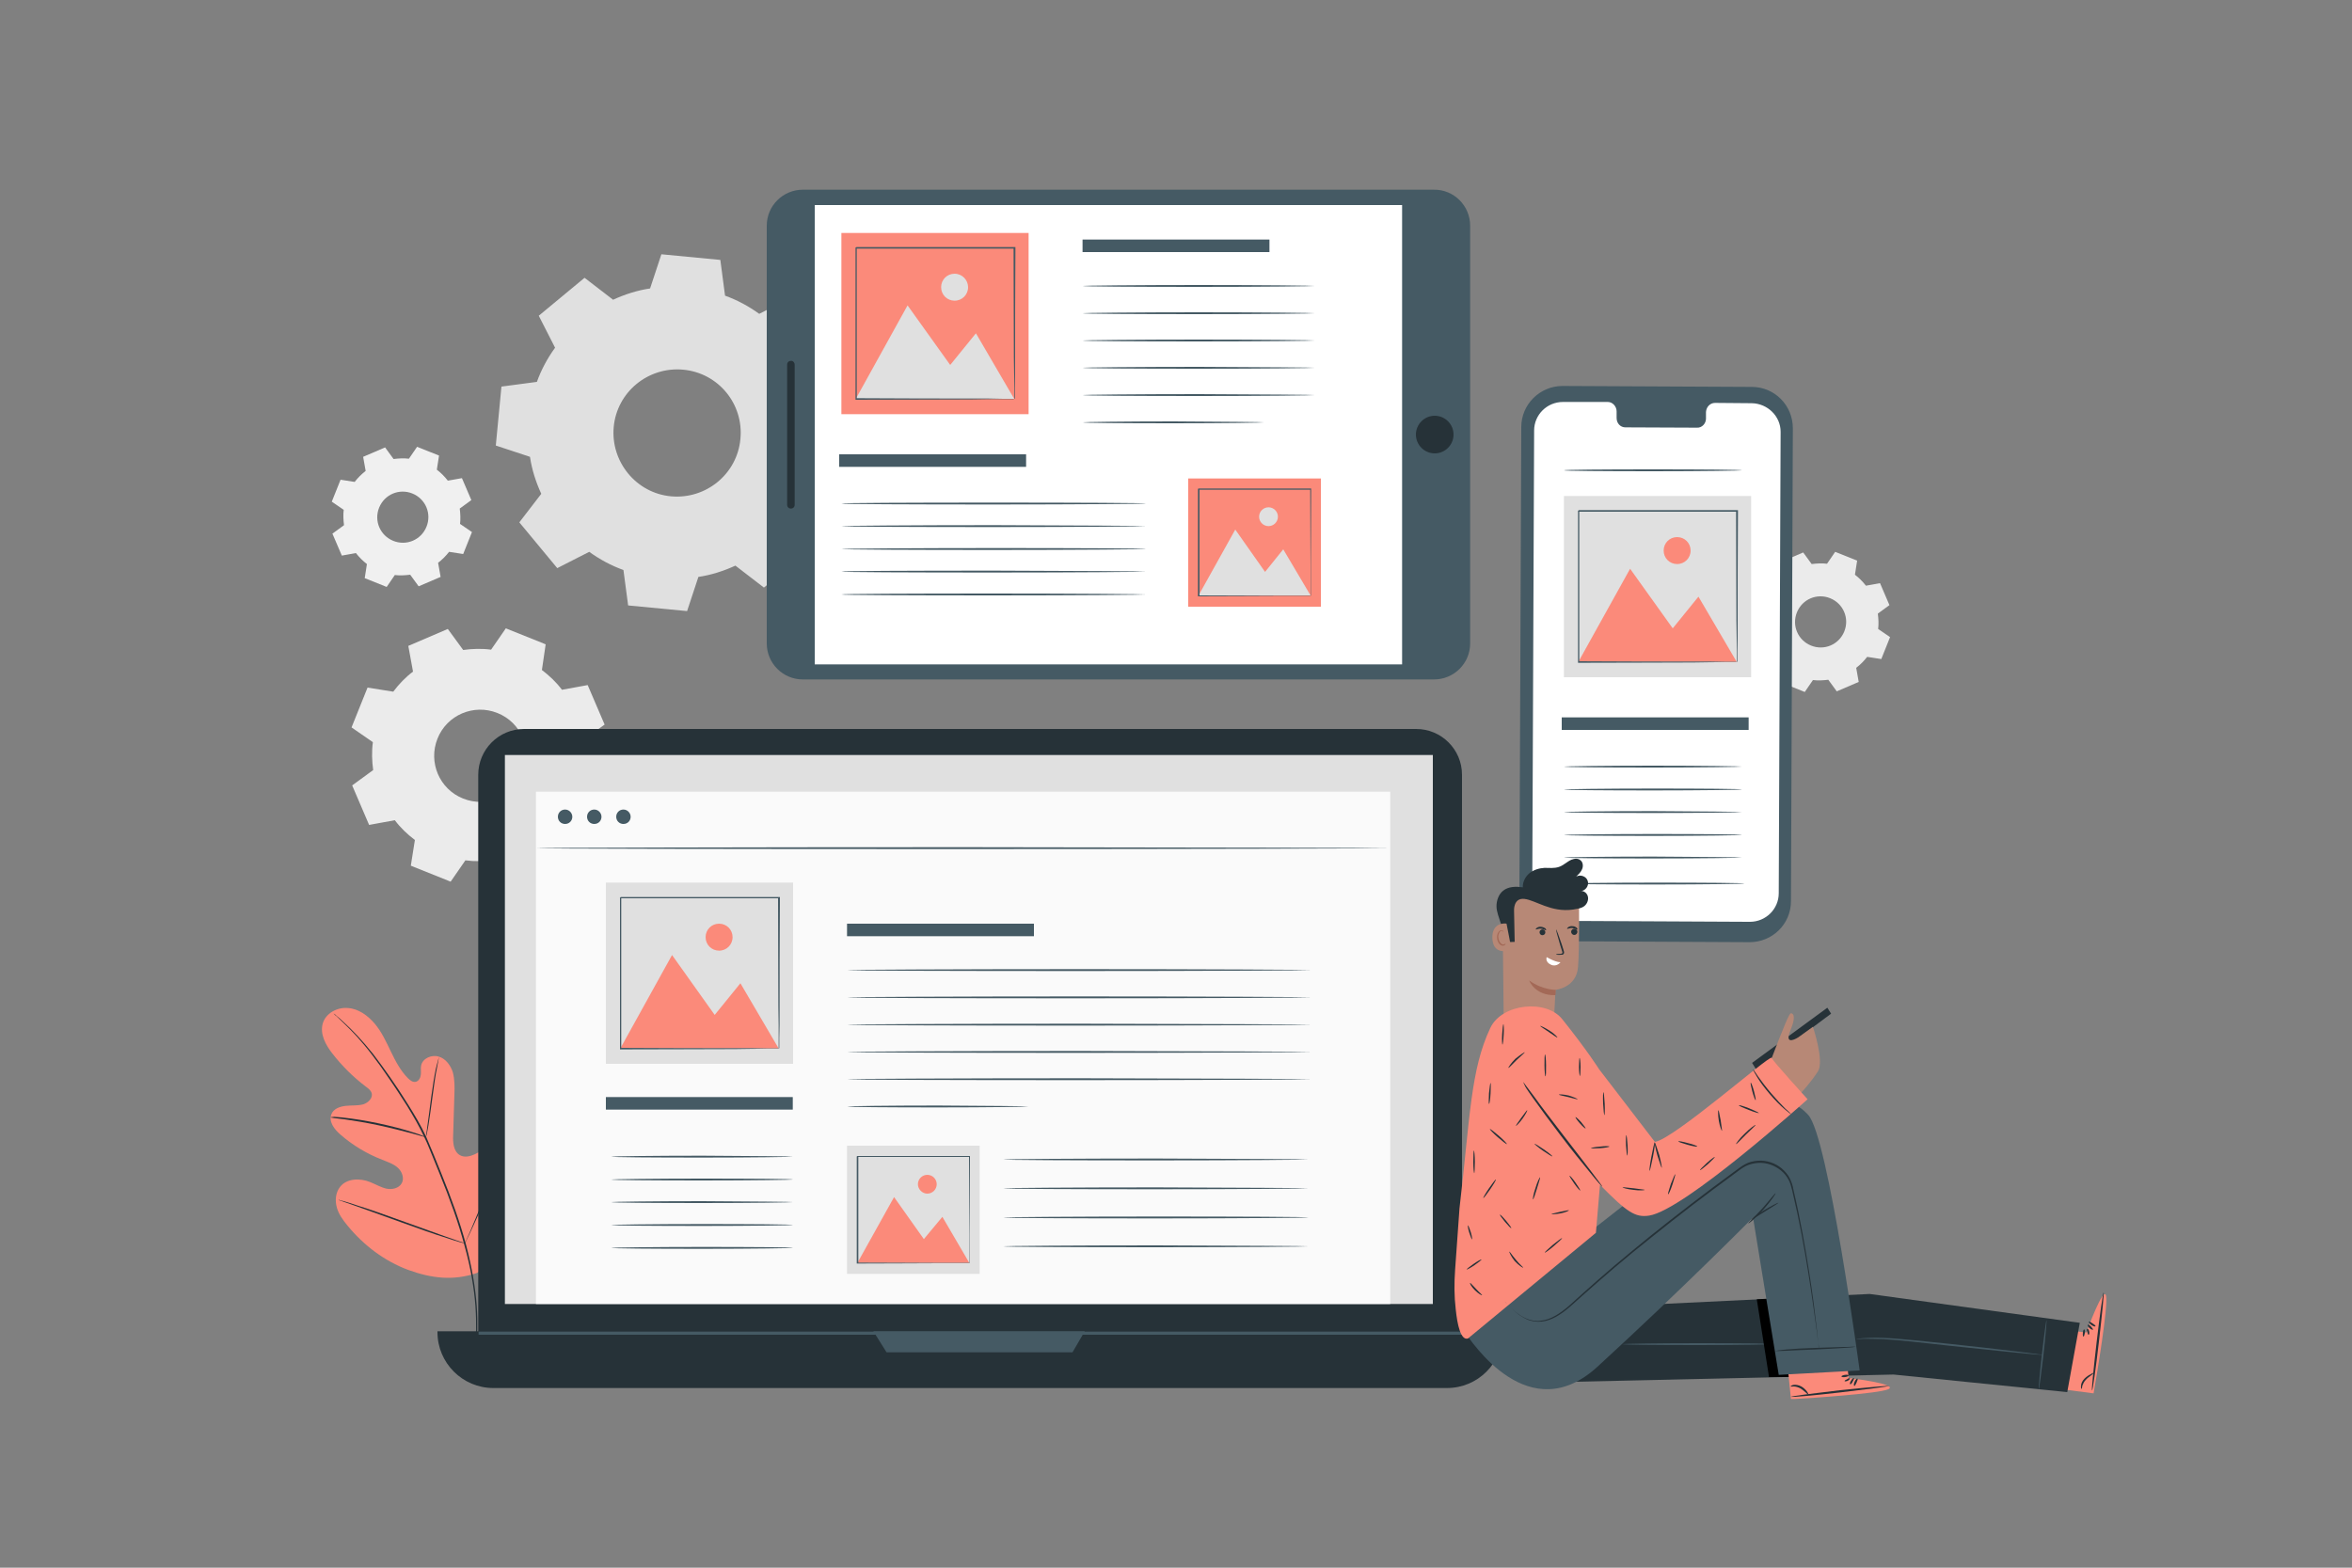 <?xml version="1.0" encoding="UTF-8"?> <svg xmlns="http://www.w3.org/2000/svg" xmlns:xlink="http://www.w3.org/1999/xlink" version="1.1" id="Layer_1" x="0px" y="0px" viewBox="0 0 750 500" style="enable-background:new 0 0 750 500;" xml:space="preserve"><rect x="0" y="0" width="750" height="500" fill="#808080" stroke="none"/> <style type="text/css"> .st0{fill-rule:evenodd;clip-rule:evenodd;fill:#EBEBEB;} .st1{fill-rule:evenodd;clip-rule:evenodd;fill:#F0F0F0;} .st2{fill-rule:evenodd;clip-rule:evenodd;fill:#E0E0E0;} .st3{display:none;} .st4{display:inline;fill:#F0F0F0;} .st5{fill:#FB8A7A;} .st6{fill:#263238;} .st7{fill:#455A64;} .st8{fill:#FFFFFF;} .st9{fill:#E0E0E0;} .st10{fill:#FAFAFA;} .st11{fill:#B78876;} .st12{fill:#A36957;} </style> <path class="st0" d="M591.5,183.3c1.3,1,2.5,2.2,3.5,3.5l4.5-0.8l3,7l-3.7,2.7c0.2,1.6,0.3,3.3,0.1,4.9l3.8,2.6l-2.8,7l-4.5-0.7 c-1,1.3-2.2,2.5-3.5,3.5l0.8,4.5l-7,3l-2.7-3.7c-1.6,0.2-3.3,0.3-4.9,0.1l-2.6,3.8l-7-2.8l0.7-4.5c-1.3-1-2.5-2.2-3.5-3.5l-4.5,0.8 l-3-7l3.7-2.7c-0.2-1.6-0.3-3.3-0.1-4.9l-3.8-2.6l2.8-7l4.5,0.7c1-1.3,2.2-2.5,3.5-3.5l-0.8-4.5l7-3l2.7,3.7 c1.6-0.2,3.3-0.3,4.9-0.1l2.6-3.8l7,2.8L591.5,183.3L591.5,183.3z M583.6,190.8c-4.2-1.7-8.9,0.3-10.6,4.5s0.3,8.9,4.5,10.6 c4.2,1.7,8.9-0.3,10.6-4.5C589.8,197.2,587.8,192.5,583.6,190.8z"></path> <path class="st0" d="M172.8,213.7c2.4,1.8,4.6,3.9,6.4,6.3l8.2-1.5l5.4,12.6L186,236c0.4,2.9,0.5,5.9,0.1,8.9l6.8,4.7l-5.1,12.7 l-8.2-1.3c-1.8,2.4-3.9,4.6-6.3,6.4l1.5,8.2l-12.6,5.4l-4.9-6.7c-2.9,0.4-5.9,0.5-8.9,0.1l-4.7,6.8l-12.7-5.1l1.3-8.2 c-2.4-1.8-4.6-3.9-6.4-6.3l-8.2,1.5l-5.4-12.6l6.7-4.9c-0.4-2.9-0.5-5.9-0.1-8.9l-6.8-4.7l5.1-12.7l8.2,1.3c1.8-2.4,3.9-4.6,6.3-6.4 l-1.5-8.2l12.6-5.4l4.9,6.7c2.9-0.4,5.9-0.5,8.9-0.1l4.7-6.8l12.7,5.1L172.8,213.7L172.8,213.7z M158.6,227.4 c-7.5-3-16.1,0.6-19.1,8.2c-3,7.5,0.6,16.1,8.2,19.1c7.5,3,16.1-0.6,19.1-8.2C169.8,239,166.2,230.4,158.6,227.4z"></path> <path class="st1" d="M139.3,149.8c1.3,1,2.5,2.2,3.5,3.5l4.5-0.8l3,7l-3.7,2.7c0.2,1.6,0.3,3.3,0.1,4.9l3.8,2.6l-2.8,7l-4.5-0.7 c-1,1.3-2.2,2.5-3.5,3.5l0.8,4.5l-7,3l-2.7-3.7c-1.6,0.2-3.3,0.3-4.9,0.1l-2.6,3.8l-7-2.8l0.7-4.5c-1.3-1-2.5-2.2-3.5-3.5l-4.5,0.8 l-3-7l3.7-2.7c-0.2-1.6-0.3-3.3-0.1-4.9l-3.8-2.6l2.8-7l4.5,0.7c1-1.3,2.2-2.5,3.5-3.5l-0.8-4.5l7-3l2.7,3.7 c1.6-0.2,3.3-0.3,4.9-0.1l2.6-3.8l7,2.8L139.3,149.8L139.3,149.8z M131.5,157.4c-4.2-1.7-8.9,0.3-10.6,4.5s0.3,8.9,4.5,10.6 c4.2,1.7,8.9-0.3,10.6-4.5C137.7,163.8,135.7,159.1,131.5,157.4z"></path> <path class="st2" d="M231.2,94.3c3.9,1.4,7.6,3.4,10.9,5.8l10.2-5.2l12.1,14.6l-7,9.1c1.7,3.7,3,7.7,3.6,11.8l10.9,3.5l-1.8,18.8 l-11.3,1.5c-1.4,3.9-3.4,7.6-5.8,10.9l5.2,10.2l-14.6,12.1l-9.1-7c-3.7,1.7-7.7,3-11.8,3.6l-3.6,10.9l-18.8-1.8l-1.5-11.3 c-3.9-1.4-7.6-3.4-10.9-5.8l-10.2,5.2l-12.1-14.6l7-9.1c-1.7-3.7-3-7.7-3.6-11.8l-10.9-3.6l1.8-18.8l11.3-1.5 c1.4-3.9,3.4-7.6,5.8-10.9l-5.2-10.2l14.6-12.1l9.1,7c3.7-1.7,7.7-3,11.8-3.6l3.6-10.9l18.8,1.8L231.2,94.3L231.2,94.3z M217.8,117.9c-11.2-1-21.1,7.2-22.1,18.3s7.2,21.1,18.3,22.1c11.2,1,21.1-7.2,22.1-18.3C237.2,128.8,229,118.9,217.8,117.9z"></path> <g id="Background_Simple" class="st3"> <path class="st4" d="M177.1,111c101.4-88.4,210.1,67.6,326,65c74.6-1.7,153.2,41.6,134.9,131.9c-26.6,131.3-237.6,115.3-349,78.2 C177.6,349,87.3,189.3,177.1,111z"></path> </g> <g> <g> <path class="st5" d="M152.1,406c12.5-8.2,15.7-23.8,15.5-38c0-2.4,0.3-4.8-0.8-6.9s-3.7-3.6-5.9-2.6c-1.8,0.8-2.6,2.8-3.7,4.5 c-1.4,2.2-3.4,4-5.7,5.1c-1.5,0.7-3.4,1.2-4.9,0.3c-2-1.2-2.2-4-2.1-6.3c0.1-4.4,0.3-8.7,0.4-13.1c0.1-2.3,0.1-4.7-0.5-7 c-0.7-2.2-2.3-4.4-4.5-5c-2.2-0.7-5.1,0.5-5.6,2.8c-0.2,1,0,1.9-0.1,2.9c-0.1,1-0.6,2-1.5,2.3c-1,0.3-1.9-0.4-2.6-1.1 c-2.4-2.4-4-5.5-5.5-8.6c-1.5-3.1-2.9-6.2-5.1-8.8c-2.2-2.6-5.2-4.8-8.6-5c-3.4-0.3-7.1,1.7-8,5c-0.9,3.3,0.9,6.7,3,9.4 c3.1,4,6.7,7.6,10.8,10.7c0.7,0.5,1.5,1.1,1.8,2c0.5,1.6-1.1,3.1-2.6,3.6c-1.8,0.5-3.7,0.3-5.6,0.5s-3.9,0.9-4.6,2.6 c-1,2.4,0.9,4.9,2.9,6.6c3.9,3.4,8.4,6.1,13.3,8c1.7,0.7,3.6,1.3,4.9,2.5c1.4,1.2,2.2,3.4,1.3,5c-0.9,1.6-3.1,2.1-4.9,1.7 c-1.8-0.4-3.4-1.4-5.2-2.1c-3.2-1.3-7.5-1.2-9.6,1.6c-1.4,1.8-1.6,4.3-1,6.5s2,4.1,3.5,5.9c5.1,6.2,11.7,11.2,19.2,14 C137.5,407.7,144.5,408.6,152.1,406"></path> </g> </g> <g> <g> <g> <path class="st6" d="M106.4,323.3c0,0,0.1,0.1,0.2,0.2c0.2,0.2,0.4,0.4,0.7,0.6c0.6,0.6,1.5,1.4,2.6,2.5c2.3,2.2,5.4,5.4,8.8,9.9 c1.7,2.2,3.5,4.7,5.3,7.4c1.9,2.7,3.8,5.7,5.8,8.8c1.9,3.1,3.9,6.5,5.6,10.2c0.9,1.8,1.6,3.7,2.4,5.6c0.8,1.9,1.6,3.9,2.4,5.9 c3.2,7.9,6,15.6,7.9,22.8c2,7.1,3.1,13.8,3.5,19.3c0.4,5.6,0.2,10.1-0.1,13.2c-0.2,1.6-0.3,2.8-0.4,3.6c-0.1,0.4-0.1,0.7-0.1,0.9 c0,0.2,0,0.3,0,0.3c0,0,0-0.1,0.1-0.3c0-0.2,0.1-0.5,0.2-0.9c0.2-0.8,0.3-2,0.5-3.6c0.4-3.1,0.6-7.7,0.2-13.3 c-0.4-5.6-1.5-12.2-3.4-19.4c-1.9-7.2-4.7-14.9-7.9-22.8c-0.8-2-1.6-3.9-2.4-5.9c-0.8-1.9-1.6-3.8-2.4-5.7 c-1.7-3.7-3.7-7-5.7-10.2c-2-3.2-3.9-6.1-5.8-8.8c-1.9-2.7-3.7-5.2-5.4-7.4c-3.5-4.4-6.7-7.7-9-9.8c-1.1-1.1-2.1-1.9-2.7-2.4 c-0.3-0.3-0.5-0.5-0.7-0.6C106.5,323.3,106.4,323.3,106.4,323.3z"></path> </g> </g> </g> <g> <g> <g> <path class="st6" d="M135.8,362.7c0,0,0.1-0.3,0.3-1c0.1-0.6,0.3-1.6,0.5-2.7c0.4-2.3,0.8-5.6,1.3-9.1c0.5-3.6,0.9-6.8,1.4-9.1 c0.2-1.2,0.4-2.1,0.5-2.7c0.1-0.6,0.2-1,0.2-1c0,0-0.1,0.3-0.3,1c-0.2,0.6-0.4,1.6-0.7,2.7c-0.5,2.3-1,5.5-1.5,9.1 c-0.4,3.5-0.9,6.7-1.2,9.1c-0.1,1.1-0.3,2-0.4,2.8C135.8,362.3,135.8,362.7,135.8,362.7z"></path> </g> </g> </g> <g> <g> <g> <path class="st6" d="M105.4,356.4c0,0,0.4,0.1,1.2,0.2c0.8,0.1,1.9,0.2,3.3,0.4c2.8,0.4,6.6,1,10.8,1.9c4.2,0.9,8,1.9,10.7,2.6 c1.4,0.4,2.4,0.7,3.2,0.9c0.8,0.2,1.2,0.3,1.2,0.3c0,0-0.4-0.2-1.1-0.5c-0.7-0.3-1.8-0.7-3.2-1.1c-2.7-0.9-6.5-1.9-10.7-2.8 c-4.2-0.9-8.1-1.5-10.9-1.8c-1.4-0.2-2.5-0.2-3.3-0.3C105.8,356.3,105.4,356.3,105.4,356.4z"></path> </g> </g> </g> <g> <g> <g> <path class="st6" d="M148.3,396.5c0,0,0.1-0.1,0.2-0.4c0.1-0.3,0.3-0.6,0.5-1.1c0.5-0.9,1.1-2.3,1.9-4c1.6-3.4,3.6-8.2,5.7-13.5 c2.1-5.3,4.1-10.1,5.6-13.6c0.7-1.7,1.3-3.1,1.8-4.1c0.2-0.4,0.3-0.8,0.5-1.1c0.1-0.3,0.2-0.4,0.1-0.4s-0.1,0.1-0.2,0.4 c-0.1,0.3-0.3,0.6-0.5,1.1c-0.5,0.9-1.1,2.3-1.9,4c-1.6,3.4-3.6,8.2-5.7,13.5c-2.1,5.3-4.1,10.1-5.6,13.6 c-0.7,1.7-1.3,3.1-1.8,4.1c-0.2,0.4-0.3,0.8-0.5,1.1C148.3,396.4,148.3,396.5,148.3,396.5z"></path> </g> </g> </g> <g> <g> <g> <path class="st6" d="M108,382.7c0,0,0.1,0.1,0.4,0.2c0.3,0.1,0.7,0.2,1.2,0.4c1.1,0.4,2.5,0.9,4.3,1.5c3.6,1.3,8.7,3.1,14.2,5.1 c5.5,2,10.6,3.8,14.2,4.9c1.8,0.6,3.3,1.1,4.4,1.4c0.5,0.1,0.9,0.2,1.2,0.3c0.3,0.1,0.4,0.1,0.4,0.1c0,0-0.1-0.1-0.4-0.2 c-0.3-0.1-0.7-0.3-1.2-0.4c-1.1-0.4-2.5-0.9-4.3-1.5c-3.6-1.3-8.6-3.1-14.2-5.1c-5.5-2-10.6-3.8-14.2-4.9 c-1.8-0.6-3.3-1.1-4.4-1.4c-0.5-0.1-0.9-0.2-1.2-0.3C108.1,382.7,108,382.6,108,382.7z"></path> </g> </g> </g> <g> <g> <g> <g> <path class="st7" d="M557.9,300.5l-60.3-0.3c-7.3,0-13.1-5.9-13.1-13.2l0.6-150.8c0-7.2,5.9-13.1,13.2-13.1l60.3,0.3 c7.3,0,13.1,5.9,13.1,13.2l-0.6,150.8C571.1,294.7,565.2,300.5,557.9,300.5z"></path> </g> </g> <g> <g> <path class="st8" d="M558.6,128.6l-11.7-0.1c-1.6,0-2.8,1.3-2.9,2.9l0,2.1c0,1.6-1.3,3-2.9,2.9l-22.8-0.1c-1.6,0-2.8-1.3-2.8-3 l0-2.1c0-1.6-1.3-3-2.8-3l-4.1,0l-10.2,0c-5.1,0-9.2,4.1-9.2,9.1l-0.6,147.2c0,5.1,4.1,9.2,9.2,9.2l60.2,0.3 c5.1,0,9.2-4.1,9.2-9.1l0.6-147.2C567.8,132.8,563.7,128.7,558.6,128.6z"></path> </g> </g> </g> </g> <g> <rect x="498" y="228.8" class="st7" width="59.6" height="4"></rect> </g> <g> <g> <path class="st7" d="M555.5,244.5c0,0.1-12.7,0.3-28.4,0.3c-15.7,0-28.4-0.1-28.4-0.3c0-0.1,12.7-0.3,28.4-0.3 C542.8,244.2,555.5,244.4,555.5,244.5z"></path> </g> </g> <g> <g> <path class="st7" d="M555.5,150c0,0.1-12.7,0.3-28.4,0.3c-15.7,0-28.4-0.1-28.4-0.3s12.7-0.3,28.4-0.3 C542.8,149.7,555.5,149.8,555.5,150z"></path> </g> </g> <g> <g> <path class="st7" d="M555.5,251.8c0,0.1-12.7,0.3-28.4,0.3c-15.7,0-28.4-0.1-28.4-0.3c0-0.1,12.7-0.3,28.4-0.3 C542.8,251.5,555.5,251.6,555.5,251.8z"></path> </g> </g> <g> <g> <path class="st7" d="M555.5,259c0,0.1-12.7,0.3-28.4,0.3c-15.7,0-28.4-0.1-28.4-0.3c0-0.1,12.7-0.3,28.4-0.3 C542.8,258.8,555.5,258.9,555.5,259z"></path> </g> </g> <g> <g> <path class="st7" d="M555.5,266.3c0,0.1-12.7,0.3-28.4,0.3c-15.7,0-28.4-0.1-28.4-0.3c0-0.1,12.7-0.3,28.4-0.3 C542.8,266,555.5,266.1,555.5,266.3z"></path> </g> </g> <g> <g> <path class="st7" d="M555.5,273.5c0,0.1-12.7,0.3-28.4,0.3c-15.7,0-28.4-0.1-28.4-0.3c0-0.1,12.7-0.3,28.4-0.3 C542.8,273.3,555.5,273.4,555.5,273.5z"></path> </g> </g> <g> <g> <path class="st7" d="M556.3,281.8c0,0.1-12.7,0.3-28.4,0.3c-15.7,0-28.4-0.1-28.4-0.3c0-0.1,12.7-0.3,28.4-0.3 C543.6,281.5,556.3,281.6,556.3,281.8z"></path> </g> </g> <g> <g> <g> <g> <rect x="498.7" y="158.2" class="st9" width="59.7" height="57.8"></rect> </g> </g> </g> <g> <g> <g> <polygon class="st5" points="503.3,211.1 519.8,181.4 533.4,200.4 541.6,190.3 553.8,211.1 "></polygon> </g> </g> </g> <g> <g> <g> <path class="st5" d="M539.1,175.6c0,2.4-1.9,4.3-4.3,4.3s-4.3-1.9-4.3-4.3s1.9-4.3,4.3-4.3S539.1,173.2,539.1,175.6z"></path> </g> </g> </g> <g> <g> <g> <g> <path class="st7" d="M553.8,211.2c0,0,0-0.1,0-0.2c0-0.2,0-0.4,0-0.7c0-0.6,0-1.5,0-2.6c0-2.3,0-5.6-0.1-9.8 c0-8.4-0.1-20.5-0.1-34.9l0.2,0.2c-14.6,0-31.9,0-50.5,0c-0.1,0.1,0.5-0.5,0.3-0.3v0v0v0.1v0.1v0.2v0.4v0.8v1.6 c0,1.1,0,2.2,0,3.3c0,2.2,0,4.3,0,6.4c0,4.2,0,8.4,0,12.5c0,8.1,0,15.7,0,22.8l-0.2-0.2c15.1,0.1,27.6,0.1,36.5,0.1 c4.4,0,7.9,0,10.3,0.1c1.2,0,2.1,0,2.7,0c0.3,0,0.5,0,0.7,0C553.7,211.2,553.8,211.2,553.8,211.2c0,0-0.1,0-0.2,0 c-0.2,0-0.4,0-0.7,0c-0.6,0-1.5,0-2.7,0c-2.4,0-5.9,0-10.2,0.1c-8.9,0-21.5,0.1-36.6,0.1l-0.2,0v-0.2c0-7,0-14.7,0-22.8 c0-4,0-8.2,0-12.5c0-2.1,0-4.3,0-6.4c0-1.1,0-2.2,0-3.3v-1.6l0-0.8v-0.4v-0.2v-0.1v-0.1v0v0c-0.3,0.2,0.3-0.4,0.3-0.3 c18.5,0,35.8,0,50.5,0h0.2l0,0.2c-0.1,14.5-0.1,26.6-0.1,35c0,4.2,0,7.5-0.1,9.8c0,1.1,0,1.9,0,2.6c0,0.3,0,0.5,0,0.6 C553.8,211.2,553.8,211.3,553.8,211.2z"></path> </g> </g> </g> </g> </g> <g> <g> <path class="st7" d="M468.8,72v133.2c0,6.4-5.2,11.5-11.5,11.5H256c-6.4,0-11.5-5.2-11.5-11.5V72c0-6.4,5.2-11.5,11.5-11.5h201.2 C463.6,60.4,468.8,65.6,468.8,72z"></path> </g> <g> <rect x="259.8" y="65.4" class="st8" width="187.3" height="146.5"></rect> </g> <g> <path class="st6" d="M457.5,132.6c3.3,0,6,2.7,6,6c0,3.3-2.7,6-6,6s-6-2.7-6-6S454.2,132.6,457.5,132.6z"></path> </g> <g> <path class="st6" d="M253.4,116.3v44.7c0,0.7-0.5,1.2-1.2,1.2h0c-0.7,0-1.2-0.5-1.2-1.2v-44.7c0-0.7,0.5-1.2,1.2-1.2h0 C252.8,115,253.4,115.6,253.4,116.3z"></path> </g> </g> <g> <g> <rect x="345.2" y="76.4" class="st7" width="59.6" height="4"></rect> </g> <g> <rect x="267.6" y="144.9" class="st7" width="59.6" height="4"></rect> </g> <g> <g> <path class="st7" d="M419.3,91.2c0,0.1-16.6,0.3-37,0.3c-20.5,0-37.1-0.1-37.1-0.3c0-0.1,16.6-0.3,37.1-0.3 C402.7,90.9,419.3,91.1,419.3,91.2z"></path> </g> </g> <g> <g> <path class="st7" d="M419.3,99.9c0,0.1-16.6,0.3-37,0.3c-20.5,0-37.1-0.1-37.1-0.3c0-0.1,16.6-0.3,37.1-0.3 C402.7,99.6,419.3,99.8,419.3,99.9z"></path> </g> </g> <g> <g> <path class="st7" d="M419.3,108.6c0,0.1-16.6,0.3-37,0.3c-20.5,0-37.1-0.1-37.1-0.3c0-0.1,16.6-0.3,37.1-0.3 C402.7,108.3,419.3,108.5,419.3,108.6z"></path> </g> </g> <g> <g> <path class="st7" d="M419.3,117.3c0,0.1-16.6,0.3-37,0.3c-20.5,0-37.1-0.1-37.1-0.3c0-0.1,16.6-0.3,37.1-0.3 C402.7,117.1,419.3,117.2,419.3,117.3z"></path> </g> </g> <g> <g> <path class="st7" d="M419.3,126c0,0.1-16.6,0.3-37,0.3c-20.5,0-37.1-0.1-37.1-0.3c0-0.1,16.6-0.3,37.1-0.3 C402.7,125.8,419.3,125.9,419.3,126z"></path> </g> </g> <g> <g> <path class="st7" d="M403.1,134.7c0,0.1-13,0.3-28.9,0.3c-16,0-28.9-0.1-28.9-0.3c0-0.1,12.9-0.3,28.9-0.3 C390.1,134.5,403.1,134.6,403.1,134.7z"></path> </g> </g> <g> <g> <path class="st7" d="M365.5,160.6c0,0.1-21.8,0.3-48.6,0.3c-26.8,0-48.6-0.1-48.6-0.3s21.8-0.3,48.6-0.3 C343.7,160.3,365.5,160.4,365.5,160.6z"></path> </g> </g> <g> <g> <path class="st7" d="M365.5,167.8c0,0.1-21.8,0.3-48.6,0.3c-26.8,0-48.6-0.1-48.6-0.3c0-0.1,21.8-0.3,48.6-0.3 C343.7,167.6,365.5,167.7,365.5,167.8z"></path> </g> </g> <g> <g> <path class="st7" d="M365.5,175.1c0,0.1-21.8,0.3-48.6,0.3c-26.8,0-48.6-0.1-48.6-0.3c0-0.1,21.8-0.3,48.6-0.3 C343.7,174.8,365.5,174.9,365.5,175.1z"></path> </g> </g> <g> <g> <path class="st7" d="M365.5,182.3c0,0.1-21.8,0.3-48.6,0.3c-26.8,0-48.6-0.1-48.6-0.3s21.8-0.3,48.6-0.3 C343.7,182.1,365.5,182.2,365.5,182.3z"></path> </g> </g> <g> <g> <path class="st7" d="M365.5,189.6c0,0.1-21.8,0.3-48.6,0.3c-26.8,0-48.6-0.1-48.6-0.3s21.8-0.3,48.6-0.3 C343.7,189.3,365.5,189.5,365.5,189.6z"></path> </g> </g> <g> <g> <g> <g> <rect x="268.3" y="74.3" class="st5" width="59.7" height="57.8"></rect> </g> </g> </g> <g> <g> <g> <polygon class="st9" points="272.9,127.2 289.4,97.4 303,116.4 311.2,106.3 323.4,127.2 "></polygon> </g> </g> </g> <g> <g> <g> <path class="st9" d="M308.7,91.6c0,2.4-1.9,4.3-4.3,4.3s-4.3-1.9-4.3-4.3c0-2.4,1.9-4.3,4.3-4.3 C306.8,87.3,308.7,89.3,308.7,91.6z"></path> </g> </g> </g> <g> <g> <g> <g> <path class="st7" d="M323.4,127.3c0,0,0-0.1,0-0.2c0-0.2,0-0.4,0-0.7c0-0.6,0-1.5,0-2.6c0-2.3,0-5.6-0.1-9.8 c0-8.4-0.1-20.5-0.1-34.9l0.2,0.2c-14.6,0-31.9,0-50.5,0c-0.1,0.1,0.5-0.5,0.3-0.3v0v0v0.1v0.1v0.2v0.4v0.8v1.6 c0,1.1,0,2.2,0,3.3c0,2.2,0,4.3,0,6.4c0,4.2,0,8.4,0,12.5c0,8.1,0,15.7,0,22.8l-0.2-0.2c15.1,0.1,27.6,0.1,36.5,0.1 c4.4,0,7.9,0,10.3,0.1c1.2,0,2.1,0,2.7,0c0.3,0,0.5,0,0.7,0C323.3,127.3,323.4,127.3,323.4,127.3c0,0-0.1,0-0.2,0 c-0.2,0-0.4,0-0.7,0c-0.6,0-1.5,0-2.7,0c-2.4,0-5.9,0-10.2,0.1c-8.9,0-21.5,0.1-36.6,0.1l-0.2,0v-0.2c0-7,0-14.7,0-22.8 c0-4,0-8.2,0-12.5c0-2.1,0-4.3,0-6.4c0-1.1,0-2.2,0-3.3v-1.6v-0.8v-0.4v-0.2v-0.1v-0.1v0v0c-0.3,0.2,0.3-0.4,0.3-0.3 c18.5,0,35.8,0,50.5,0l0.2,0l0,0.2c-0.1,14.5-0.1,26.6-0.1,35c0,4.2,0,7.5-0.1,9.8c0,1.1,0,1.9,0,2.6c0,0.3,0,0.5,0,0.6 C323.4,127.3,323.4,127.3,323.4,127.3z"></path> </g> </g> </g> </g> </g> <g> <g> <g> <g> <rect x="378.9" y="152.6" class="st5" width="42.3" height="40.9"></rect> </g> </g> </g> <g> <g> <g> <polygon class="st9" points="382.2,189.9 393.9,168.9 403.4,182.4 409.2,175.2 417.9,189.9 "></polygon> </g> </g> </g> <g> <g> <g> <path class="st9" d="M407.5,164.8c0,1.7-1.4,3-3,3c-1.7,0-3-1.4-3-3c0-1.7,1.4-3,3-3C406.1,161.8,407.5,163.1,407.5,164.8z"></path> </g> </g> </g> <g> <g> <g> <g> <path class="st7" d="M417.9,190.1c0,0,0-0.1,0-0.2c0-0.1,0-0.3,0-0.5c0-0.4,0-1,0-1.8c0-1.6,0-4,0-6.9c0-6-0.1-14.5-0.1-24.7 l0.2,0.2c-10.3,0-22.6,0-35.7,0c0,0,0.4-0.4,0.2-0.2v0v0v0v0.1v0.1v0.3v0.6v1.2c0,0.8,0,1.5,0,2.3c0,1.5,0,3.1,0,4.6 c0,3,0,5.9,0,8.8c0,5.7,0,11.1,0,16.1l-0.2-0.2c10.7,0,19.6,0.1,25.8,0.1c3.1,0,5.6,0,7.3,0c0.8,0,1.5,0,1.9,0 c0.2,0,0.4,0,0.5,0C417.8,190.1,417.9,190.1,417.9,190.1c0,0,0,0-0.2,0c-0.1,0-0.3,0-0.5,0c-0.4,0-1.1,0-1.9,0 c-1.7,0-4.1,0-7.2,0c-6.3,0-15.2,0.1-25.9,0.1H382v-0.2c0-5,0-10.4,0-16.1c0-2.9,0-5.8,0-8.8c0-1.5,0-3,0-4.6 c0-0.8,0-1.5,0-2.3v-1.2l0-0.6v-0.3v-0.1V156v0v0v0c-0.2,0.2,0.2-0.3,0.2-0.2c13.1,0,25.4,0,35.7,0h0.2l0,0.2 c0,10.3-0.1,18.8-0.1,24.8c0,3,0,5.3,0,6.9c0,0.8,0,1.4,0,1.8c0,0.2,0,0.3,0,0.5C417.9,190,417.9,190.1,417.9,190.1z"></path> </g> </g> </g> </g> </g> </g> <g> <g> <g> <path class="st6" d="M451.6,439.9H167.1c-8,0-14.6-6.5-14.6-14.6V247.1c0-8,6.5-14.6,14.6-14.6h284.5c8,0,14.6,6.5,14.6,14.6 v178.2C466.2,433.4,459.6,439.9,451.6,439.9z"></path> </g> <g> <path class="st6" d="M461.4,442.7H157.3c-9.8,0-17.8-8-17.8-17.8v-0.3h339.7v0.3C479.2,434.8,471.2,442.7,461.4,442.7z"></path> </g> <g> <rect x="161" y="240.8" class="st9" width="295.9" height="175.1"></rect> </g> <g> <polygon class="st7" points="278.5,424.6 282.7,431.3 342,431.3 345.9,424.6 "></polygon> </g> </g> <g> <rect x="170.9" y="252.5" class="st10" width="272.4" height="163.4"></rect> </g> <g> <path class="st7" d="M182.5,260.5c0,1.3-1,2.3-2.3,2.3c-1.3,0-2.3-1-2.3-2.3c0-1.3,1-2.3,2.3-2.3 C181.5,258.2,182.5,259.3,182.5,260.5z"></path> </g> <g> <path class="st7" d="M191.8,260.5c0,1.3-1,2.3-2.3,2.3c-1.3,0-2.3-1-2.3-2.3c0-1.3,1-2.3,2.3-2.3 C190.8,258.2,191.8,259.3,191.8,260.5z"></path> </g> <g> <path class="st7" d="M201.1,260.5c0,1.3-1,2.3-2.3,2.3c-1.3,0-2.3-1-2.3-2.3c0-1.3,1-2.3,2.3-2.3 C200.1,258.2,201.1,259.3,201.1,260.5z"></path> </g> <g> <g> <path class="st7" d="M443.3,270.5c0,0.1-61,0.3-136.2,0.3c-75.2,0-136.2-0.1-136.2-0.3c0-0.1,61-0.3,136.2-0.3 C382.3,270.3,443.3,270.4,443.3,270.5z"></path> </g> </g> <g> <rect x="152.6" y="424.7" class="st7" width="313.6" height="1"></rect> </g> </g> <g> <g> <rect x="193.2" y="349.9" class="st7" width="59.6" height="4"></rect> </g> <g> <rect x="270.1" y="294.6" class="st7" width="59.6" height="4"></rect> </g> <g> <g> <path class="st7" d="M418.3,309.4c0,0.1-33.2,0.3-74.1,0.3c-40.9,0-74.1-0.1-74.1-0.3c0-0.1,33.2-0.3,74.1-0.3 C385.2,309.1,418.3,309.3,418.3,309.4z"></path> </g> </g> <g> <g> <path class="st7" d="M418.3,318.1c0,0.1-33.2,0.3-74.1,0.3c-40.9,0-74.1-0.1-74.1-0.3c0-0.1,33.2-0.3,74.1-0.3 C385.2,317.8,418.3,318,418.3,318.1z"></path> </g> </g> <g> <g> <path class="st7" d="M418.3,326.8c0,0.1-33.2,0.3-74.1,0.3c-40.9,0-74.1-0.1-74.1-0.3c0-0.1,33.2-0.3,74.1-0.3 C385.2,326.6,418.3,326.7,418.3,326.8z"></path> </g> </g> <g> <g> <path class="st7" d="M418.3,335.5c0,0.1-33.2,0.3-74.1,0.3c-40.9,0-74.1-0.1-74.1-0.3c0-0.1,33.2-0.3,74.1-0.3 C385.2,335.3,418.3,335.4,418.3,335.5z"></path> </g> </g> <g> <g> <path class="st7" d="M418.3,344.2c0,0.1-33.2,0.3-74.1,0.3c-40.9,0-74.1-0.1-74.1-0.3c0-0.1,33.2-0.3,74.1-0.3 C385.2,344,418.3,344.1,418.3,344.2z"></path> </g> </g> <g> <g> <path class="st7" d="M328,352.9c0,0.1-13,0.3-28.9,0.3c-16,0-28.9-0.1-28.9-0.3c0-0.1,12.9-0.3,28.9-0.3 C315,352.7,328,352.8,328,352.9z"></path> </g> </g> <g> <g> <path class="st7" d="M417.3,369.8c0,0.1-21.8,0.3-48.7,0.3c-26.9,0-48.7-0.1-48.7-0.3c0-0.1,21.8-0.3,48.7-0.3 C395.5,369.6,417.3,369.7,417.3,369.8z"></path> </g> </g> <g> <g> <path class="st7" d="M417.3,379c0,0.1-21.8,0.3-48.7,0.3c-26.9,0-48.7-0.1-48.7-0.3c0-0.1,21.8-0.3,48.7-0.3 C395.5,378.8,417.3,378.9,417.3,379z"></path> </g> </g> <g> <g> <path class="st7" d="M417.3,388.3c0,0.1-21.8,0.3-48.7,0.3c-26.9,0-48.7-0.1-48.7-0.3c0-0.1,21.8-0.3,48.7-0.3 C395.5,388,417.3,388.1,417.3,388.3z"></path> </g> </g> <g> <g> <path class="st7" d="M417.3,397.5c0,0.1-21.8,0.3-48.7,0.3c-26.9,0-48.7-0.1-48.7-0.3c0-0.1,21.8-0.3,48.7-0.3 C395.5,397.3,417.3,397.4,417.3,397.5z"></path> </g> </g> <g> <g> <path class="st7" d="M252.9,368.9c0,0.1-13,0.3-29,0.3c-16,0-29-0.1-29-0.3c0-0.1,13-0.3,29-0.3 C239.9,368.7,252.9,368.8,252.9,368.9z"></path> </g> </g> <g> <g> <path class="st7" d="M252.9,376.2c0,0.1-13,0.3-29,0.3c-16,0-29-0.1-29-0.3c0-0.1,13-0.3,29-0.3 C239.9,375.9,252.9,376,252.9,376.2z"></path> </g> </g> <g> <g> <path class="st7" d="M252.9,383.4c0,0.1-13,0.3-29,0.3c-16,0-29-0.1-29-0.3c0-0.1,13-0.3,29-0.3 C239.9,383.2,252.9,383.3,252.9,383.4z"></path> </g> </g> <g> <g> <path class="st7" d="M252.9,390.7c0,0.1-13,0.3-29,0.3c-16,0-29-0.1-29-0.3c0-0.1,13-0.3,29-0.3 C239.9,390.4,252.9,390.5,252.9,390.7z"></path> </g> </g> <g> <g> <path class="st7" d="M252.9,398c0,0.1-13,0.3-29,0.3c-16,0-29-0.1-29-0.3c0-0.1,13-0.3,29-0.3C239.9,397.7,252.9,397.8,252.9,398 z"></path> </g> </g> <g> <g> <g> <g> <rect x="193.2" y="281.5" class="st9" width="59.7" height="57.8"></rect> </g> </g> </g> <g> <g> <g> <polygon class="st5" points="197.8,334.4 214.3,304.6 227.9,323.7 236.1,313.6 248.3,334.4 "></polygon> </g> </g> </g> <g> <g> <g> <path class="st5" d="M233.6,298.9c0,2.4-1.9,4.3-4.3,4.3c-2.4,0-4.3-1.9-4.3-4.3c0-2.4,1.9-4.3,4.3-4.3 C231.7,294.6,233.6,296.5,233.6,298.9z"></path> </g> </g> </g> <g> <g> <g> <g> <path class="st7" d="M248.3,334.5c0,0,0-0.1,0-0.2c0-0.2,0-0.4,0-0.7c0-0.6,0-1.5,0-2.6c0-2.3,0-5.6-0.1-9.8 c0-8.4-0.1-20.5-0.1-34.9l0.2,0.2c-14.6,0-31.9,0-50.5,0c-0.1,0.1,0.5-0.5,0.3-0.3v0v0v0.1v0.1v0.2v0.4v0.8v1.6 c0,1.1,0,2.2,0,3.3c0,2.2,0,4.3,0,6.4c0,4.2,0,8.4,0,12.5c0,8.1,0,15.7,0,22.8l-0.2-0.2c15.1,0.1,27.6,0.1,36.5,0.1 c4.4,0,7.9,0,10.3,0.1c1.2,0,2.1,0,2.7,0c0.3,0,0.5,0,0.7,0C248.2,334.5,248.3,334.5,248.3,334.5s-0.1,0-0.2,0 c-0.2,0-0.4,0-0.7,0c-0.6,0-1.5,0-2.7,0c-2.4,0-5.9,0-10.2,0.1c-8.9,0-21.5,0.1-36.6,0.1l-0.2,0v-0.2c0-7,0-14.7,0-22.8 c0-4,0-8.2,0-12.5c0-2.1,0-4.3,0-6.4c0-1.1,0-2.2,0-3.3V288l0-0.8v-0.4v-0.2v-0.1v-0.1v0v0c-0.3,0.2,0.3-0.4,0.3-0.3 c18.5,0,35.8,0,50.5,0h0.2l0,0.2c-0.1,14.5-0.1,26.6-0.1,35c0,4.2,0,7.5-0.1,9.8c0,1.1,0,2,0,2.6c0,0.3,0,0.5,0,0.6 C248.3,334.5,248.3,334.5,248.3,334.5z"></path> </g> </g> </g> </g> </g> <g> <g> <g> <g> <rect x="270.1" y="365.4" class="st9" width="42.3" height="40.9"></rect> </g> </g> </g> <g> <g> <g> <polygon class="st5" points="273.4,402.8 285.1,381.8 294.6,395.2 300.5,388.1 309.1,402.8 "></polygon> </g> </g> </g> <g> <g> <g> <path class="st5" d="M298.7,377.7c0,1.7-1.4,3-3,3s-3-1.4-3-3c0-1.7,1.4-3,3-3S298.7,376,298.7,377.7z"></path> </g> </g> </g> <g> <g> <g> <g> <path class="st7" d="M309.1,402.9c0,0,0-0.1,0-0.2c0-0.1,0-0.3,0-0.5c0-0.4,0-1,0-1.8c0-1.6,0-4,0-6.9c0-6-0.1-14.5-0.1-24.7 l0.2,0.2c-10.3,0-22.6,0-35.7,0c0,0,0.4-0.4,0.2-0.2v0v0v0v0.1v0.1v0.3v0.6v1.2c0,0.8,0,1.5,0,2.3c0,1.5,0,3.1,0,4.6 c0,3,0,5.9,0,8.8c0,5.7,0,11.1,0,16.1l-0.2-0.2c10.7,0,19.6,0.1,25.8,0.1c3.1,0,5.6,0,7.3,0c0.8,0,1.5,0,1.9,0 c0.2,0,0.4,0,0.5,0C309,402.9,309.1,402.9,309.1,402.9c0,0,0,0-0.2,0c-0.1,0-0.3,0-0.5,0c-0.4,0-1.1,0-1.9,0 c-1.7,0-4.1,0-7.2,0c-6.3,0-15.2,0.1-25.9,0.1h-0.2v-0.2c0-5,0-10.4,0-16.1c0-2.9,0-5.8,0-8.8c0-1.5,0-3,0-4.6 c0-0.8,0-1.5,0-2.3V370l0-0.6v-0.3v-0.1v-0.1v0v0v0c-0.2,0.2,0.2-0.3,0.2-0.2c13.1,0,25.4,0,35.7,0l0.2,0v0.2 c0,10.3-0.1,18.8-0.1,24.8c0,3,0,5.3,0,6.9c0,0.8,0,1.4,0,1.8c0,0.2,0,0.3,0,0.5C309.1,402.9,309.1,402.9,309.1,402.9z"></path> </g> </g> </g> </g> </g> </g> <g> <g> <g> <path class="st5" d="M665.3,425l-10-1.2l-2.3,18.7l14.6,1.9l0.2-1.2c0.9-5.1,4.4-26.2,3.8-29.8C670.9,409.5,665.3,425,665.3,425z "></path> </g> </g> <g> <g> <g> <path class="st6" d="M670.8,412.2c0.2,0-0.5,7.1-1.5,15.7c-1,8.7-2,15.7-2.2,15.6s0.5-7.1,1.5-15.7 C669.6,419.2,670.6,412.2,670.8,412.2z"></path> </g> </g> </g> <g> <g> <g> <path class="st6" d="M667.4,424.1c-0.1,0.1-0.6-0.1-1.1-0.5c-0.5-0.5-0.7-1-0.5-1.1c0.1-0.1,0.6,0.2,1,0.6 C667.2,423.6,667.5,424,667.4,424.1z"></path> </g> </g> </g> <g> <g> <g> <path class="st6" d="M668.2,423c-0.1,0.2-0.7,0-1.3-0.4c-0.6-0.4-0.9-1-0.8-1.1c0.1-0.1,0.6,0.2,1.2,0.6 C667.9,422.5,668.3,422.8,668.2,423z"></path> </g> </g> </g> <g> <g> <g> <path class="st6" d="M667.6,437.9c0,0.1-0.3,0.3-0.7,0.7c-0.5,0.4-1.2,0.8-1.8,1.5c-0.6,0.6-0.9,1.4-1.1,1.9 c-0.1,0.6-0.1,0.9-0.2,1c-0.1,0-0.3-0.4-0.2-1c0-0.7,0.4-1.6,1.1-2.3c0.7-0.7,1.5-1.2,2-1.4 C667.2,437.9,667.6,437.8,667.6,437.9z"></path> </g> </g> </g> <g> <g> <g> <path class="st6" d="M665.6,423.8c0.2-0.1,0.5,0.3,0.6,0.9c0.1,0.6,0,1-0.2,1c-0.2,0-0.3-0.4-0.4-0.9 C665.4,424.3,665.4,423.9,665.6,423.8z"></path> </g> </g> </g> <g> <g> <g> <path class="st6" d="M664.6,424c0.2,0,0.3,0.5,0.2,1.2c-0.1,0.6-0.3,1.1-0.4,1.1c-0.2,0-0.3-0.5-0.2-1.2 C664.2,424.5,664.4,424,664.6,424z"></path> </g> </g> </g> </g> <g> <polygon class="st6" points="659.2,444 603.8,438.4 488.9,441 519.4,416.4 596.2,412.7 663.2,421.9 "></polygon> </g> <g> <g> <path class="st7" d="M565.6,428.7c0,0.1-10.8,0.3-24.1,0.3c-13.3,0-24.1-0.1-24.1-0.3c0-0.1,10.8-0.3,24.1-0.3 C554.8,428.4,565.6,428.5,565.6,428.7z"></path> </g> </g> <g> <polygon points="560.2,414.4 564.1,439.2 571.7,439.2 565.9,414.1 "></polygon> </g> <g> <g> <g> <path class="st5" d="M589.5,439.5l-1.1-10l-18.8,2l1.5,14.7l1.2,0c5.2-0.3,26.5-1.7,29.8-3.1 C605.8,441.4,589.5,439.5,589.5,439.5z"></path> </g> </g> <g> <g> <g> <path class="st6" d="M602.4,442c0,0.2-7,1.1-15.6,2.1c-8.7,1-15.7,1.6-15.7,1.4c0-0.2,7-1.1,15.6-2.1 C595.3,442.5,602.4,441.9,602.4,442z"></path> </g> </g> </g> <g> <g> <g> <path class="st6" d="M590,441.5c-0.2-0.1-0.1-0.6,0.3-1.2c0.3-0.6,0.8-0.9,0.9-0.8c0.1,0.1-0.1,0.6-0.4,1.1 C590.5,441.2,590.2,441.6,590,441.5z"></path> </g> </g> </g> <g> <g> <g> <path class="st6" d="M591.3,442c-0.2,0-0.2-0.7,0.1-1.3c0.3-0.7,0.7-1.1,0.9-1c0.2,0.1,0,0.6-0.3,1.3 C591.7,441.6,591.5,442.1,591.3,442z"></path> </g> </g> </g> <g> <g> <g> <path class="st6" d="M576.7,444.8c-0.1,0.1-0.4-0.2-0.8-0.6c-0.5-0.4-1.1-1-1.8-1.4c-0.8-0.4-1.5-0.6-2.1-0.6 c-0.6,0-0.9,0.1-1,0c0-0.1,0.3-0.4,0.9-0.5c0.6-0.1,1.6,0,2.5,0.5c0.9,0.5,1.5,1.2,1.8,1.6C576.6,444.4,576.7,444.8,576.7,444.8 z"></path> </g> </g> </g> <g> <g> <g> <path class="st6" d="M589.9,439.6c0.1,0.1-0.2,0.5-0.7,0.8c-0.5,0.2-1,0.2-1,0.1c0-0.2,0.3-0.4,0.8-0.6 C589.3,439.6,589.8,439.5,589.9,439.6z"></path> </g> </g> </g> <g> <g> <g> <path class="st6" d="M589.5,438.7c0,0.2-0.4,0.4-1.1,0.5c-0.6,0.1-1.2,0-1.2-0.2c0-0.2,0.5-0.4,1.1-0.5 C588.9,438.4,589.4,438.5,589.5,438.7z"></path> </g> </g> </g> </g> <g> <g> <g> <path class="st11" d="M479.5,325.1l16-0.3c0.2-1.9,0.5-9.1,0.5-9.1s6.7-0.6,7.2-7.3c0.5-6.6,0.3-21.9,0.3-21.9l0,0 c-7.5-3.8-16.4-3.2-23.4,1.5l-1,0.7L479.5,325.1z"></path> </g> <g> <g> <path class="st6" d="M501.3,297.9c-0.4-0.4-0.4-1,0-1.4c0.4-0.4,1-0.4,1.4,0c0.4,0.4,0.4,1,0,1.4 C502.3,298.3,501.7,298.3,501.3,297.9z"></path> </g> <g> <g> <path class="st6" d="M503,296.5c-0.1,0.1-0.7-0.4-1.6-0.5c-0.9-0.1-1.6,0.4-1.7,0.2c0-0.1,0.1-0.3,0.4-0.5 c0.3-0.2,0.8-0.4,1.4-0.3c0.6,0,1,0.3,1.3,0.5C503,296.2,503.1,296.4,503,296.5z"></path> </g> </g> </g> <g> <g> <path class="st6" d="M492.4,296.6c0.4,0.3,0.5,0.9,0.2,1.3c-0.3,0.4-0.9,0.5-1.3,0.2c-0.4-0.3-0.5-0.9-0.2-1.3 C491.4,296.4,492,296.3,492.4,296.6z"></path> </g> <g> <g> <path class="st6" d="M493,296.7c-0.1,0.1-0.7-0.4-1.6-0.5c-0.9-0.1-1.6,0.4-1.7,0.2c0-0.1,0.1-0.3,0.4-0.5 c0.3-0.2,0.8-0.4,1.4-0.3s1,0.3,1.3,0.5C493,296.4,493.1,296.6,493,296.7z"></path> </g> </g> </g> <g> <g> <path class="st6" d="M496.2,304.4c0-0.1,0.6-0.2,1.5-0.2c0.2,0,0.4-0.1,0.5-0.2c0.1-0.1,0-0.4-0.1-0.7c-0.2-0.6-0.4-1.2-0.6-1.9 c-0.8-2.7-1.4-4.9-1.3-5c0.1,0,0.9,2.1,1.8,4.8c0.2,0.7,0.4,1.3,0.6,1.9c0.1,0.3,0.2,0.6,0.1,1c-0.1,0.2-0.3,0.3-0.4,0.4 c-0.2,0-0.3,0-0.4,0C496.8,304.6,496.2,304.5,496.2,304.4z"></path> </g> </g> <g> <path class="st8" d="M493.2,305.3c-0.9-0.6,2.5,1.6,4.4,1.6c0,0-1.2,1.6-3,0.8C492.6,306.8,493.2,305.3,493.2,305.3z"></path> </g> <g> <path class="st12" d="M496.1,315.7c0,0-4.2,0.1-8.5-3c0,0,1.8,4.9,8.4,4.7L496.1,315.7z"></path> </g> </g> </g> <g> <path class="st6" d="M504,284.2c1.5,0,2.8-1.7,2.3-3.2c-0.4-1.5-2.4-2.2-3.7-1.4c0.7-0.7,1.5-1.4,1.9-2.4c0.4-0.9,0.3-2.2-0.5-2.8 c-0.8-0.7-1.9-0.6-2.9-0.2c-1.4,0.6-2.5,1.8-4,2.3c-1.5,0.5-3.1,0.3-4.6,0.3c-1.7,0.1-3.4,0.6-4.8,1.7c-1.3,1.1-2.2,2.8-2.1,4.5 c-2.2-0.3-4.6-0.3-6.3,1.1c-1.4,1.1-2.1,3.1-2.1,4.9c0,1.8,0.8,3.6,1.3,5.3v0c0.3,1,0.7,1.4,0.7,1.4l0.8,4.8l3-0.1l-0.2-9.9 c0,0-0.3-4.2,3.3-3.8s8.5,4.4,15.5,3.4c1.1-0.2,2.3-0.3,3.3-0.9s1.6-1.8,1.5-2.9C506.3,285,505.1,284,504,284.2z"></path> </g> <g> <g> <path class="st11" d="M480.4,294.6c-0.1-0.1-4.9-0.7-4.5,5c0.5,5.6,6,3.3,6,3.2C482,302.6,480.4,294.6,480.4,294.6z"></path> </g> <g> <g> <path class="st12" d="M480.1,300.9c0,0-0.1,0.1-0.3,0.2c-0.2,0.1-0.4,0.2-0.7,0.1c-0.6-0.2-1.2-1.1-1.3-2.1c-0.1-0.5,0-1,0.2-1.4 c0.1-0.4,0.4-0.7,0.7-0.8c0.3-0.1,0.5,0.1,0.6,0.2c0.1,0.2,0.1,0.3,0.1,0.3c0,0,0.1-0.1,0-0.3c0-0.1-0.1-0.2-0.2-0.3 c-0.1-0.1-0.3-0.1-0.6-0.1c-0.4,0.1-0.8,0.5-1,1c-0.2,0.5-0.3,1-0.2,1.6c0.1,1.1,0.8,2.2,1.6,2.3c0.4,0.1,0.7-0.1,0.9-0.2 C480.1,301.1,480.1,300.9,480.1,300.9z"></path> </g> </g> </g> <g> <path class="st7" d="M466.5,424c3,4.5,21.2,31.8,42.9,11.9c27.7-25.4,49.6-47.6,49.6-47.6l8.2,50.2l25.8-1.4c0,0-10-74.7-16.4-81.5 c-7.1-7.6-13.6-6.9-69.3,37L466.5,424z"></path> </g> <g> <g> <polygon class="st6" points="558.7,339 582.7,321.4 583.9,323.3 560,341.1 "></polygon> </g> <g> <path class="st11" d="M564.6,338.4c0,0,3.2-8.4,4-10.2c0.7-1.8,2-4.9,2.4-5s2.1,0.2-0.1,5.5c-2.2,5.3,2.6,2.1,2.6,2.1l4.6-3.3 c0,0,3.7,10.9,1.6,14.2c-2.3,3.6-5.5,7-5.5,7L564.6,338.4z"></path> </g> <g> <path class="st5" d="M564.9,337.4c-0.5-1.1-31.1,25.9-37.2,26.8l-17.8-23.2c0,0-3.7-5.9-11.7-15.9c-5.1-6.5-19.3-5.1-23,2.8 c-6.3,13.4-6.4,28.4-9.8,57.5L464,405c-0.3,4.2-0.3,8.4,0.2,12.6c0.5,4.9,1.6,10,3.9,9.3l40.8-33.7l1.3-15.3 c8.6,8.7,11.2,10.5,15.7,9.8c11.2-1.7,50.5-37.1,50.5-37.1S565.4,338.5,564.9,337.4z"></path> </g> <g> <g> <path class="st6" d="M571.2,355.4c0,0.1-0.9-0.6-2.2-1.7c-1.3-1.1-3-2.8-4.7-4.8c-1.7-2-3.1-3.9-4-5.4c-0.9-1.5-1.4-2.4-1.3-2.4 c0.1,0,0.7,0.8,1.6,2.2c1,1.4,2.4,3.3,4.1,5.3c1.7,2,3.3,3.7,4.5,4.9C570.5,354.6,571.2,355.4,571.2,355.4z"></path> </g> </g> <g> <g> <path class="st6" d="M526,373.5c-0.1,0,0.1-2.1,0.6-4.6c0.5-2.5,0.9-4.6,1.1-4.6c0.1,0-0.1,2.1-0.6,4.6 C526.6,371.5,526.1,373.5,526,373.5z"></path> </g> </g> <g> <g> <path class="st6" d="M529.9,372.5c-0.1,0-0.7-1.8-1.4-4c-0.6-2.2-1-4.1-0.8-4.1c0.1,0,0.7,1.8,1.4,4 C529.7,370.7,530,372.5,529.9,372.5z"></path> </g> </g> <g> <g> <path class="st6" d="M485.7,345.1c0,0,0.4,0.4,1,1.3c0.7,0.9,1.6,2.1,2.7,3.6c2.2,3.1,5.4,7.2,8.9,11.8c3.5,4.5,6.7,8.7,9,11.7 c1.1,1.5,2,2.7,2.7,3.6c0.6,0.8,1,1.3,0.9,1.4c0,0-0.4-0.4-1.1-1.2c-0.7-0.8-1.7-2-2.9-3.5c-2.4-2.9-5.7-7-9.2-11.6 c-3.5-4.6-6.6-8.8-8.8-11.9c-1.1-1.6-2-2.8-2.5-3.7C486,345.7,485.7,345.2,485.7,345.1z"></path> </g> </g> <g> <g> <path class="st6" d="M480.5,364.9c-0.1,0.1-1.4-0.9-2.9-2.2c-1.5-1.3-2.6-2.5-2.5-2.6s1.4,0.9,2.9,2.2 C479.5,363.6,480.6,364.8,480.5,364.9z"></path> </g> </g> <g> <g> <path class="st6" d="M477,376.2c0.1,0.1-0.7,1.5-1.8,3.1c-1.1,1.6-2.1,2.9-2.2,2.8c-0.1-0.1,0.7-1.5,1.8-3.1 C475.9,377.4,476.9,376.1,477,376.2z"></path> </g> </g> <g> <g> <path class="st6" d="M481.9,391.7c-0.1,0.1-1-0.8-2-2c-1-1.2-1.7-2.2-1.6-2.3c0.1-0.1,1,0.8,2,2 C481.3,390.6,482,391.6,481.9,391.7z"></path> </g> </g> <g> <g> <path class="st6" d="M472.4,401.7c0.1,0.1-0.9,0.9-2.2,1.8c-1.3,0.9-2.5,1.5-2.5,1.4c-0.1-0.1,0.9-0.9,2.2-1.8 C471.2,402.2,472.3,401.6,472.4,401.7z"></path> </g> </g> <g> <g> <path class="st6" d="M485.7,404.3c-0.1,0.1-1.4-0.7-2.7-2.1c-1.2-1.5-1.8-2.9-1.7-3c0.1-0.1,0.9,1.2,2.1,2.6 C484.6,403.3,485.8,404.2,485.7,404.3z"></path> </g> </g> <g> <g> <path class="st6" d="M498.1,394.9c0.1,0.1-1.1,1.2-2.6,2.5c-1.5,1.3-2.8,2.2-2.9,2.1c-0.1-0.1,1.1-1.2,2.6-2.5 C496.7,395.8,498,394.8,498.1,394.9z"></path> </g> </g> <g> <g> <path class="st6" d="M472.6,413.1c-0.1,0.1-1.2-0.5-2.3-1.6c-1.1-1.1-1.7-2.2-1.5-2.3c0.1-0.1,0.9,0.9,1.9,1.9 C471.7,412.2,472.7,413,472.6,413.1z"></path> </g> </g> <g> <g> <path class="st6" d="M500.3,386c0.1,0.1-1.1,0.7-2.7,1c-1.6,0.3-2.9,0.3-2.9,0.2c0-0.1,1.3-0.3,2.8-0.7 C499,386.2,500.3,385.9,500.3,386z"></path> </g> </g> <g> <g> <path class="st6" d="M491.1,375.5c0.1,0.1-0.4,1.6-1,3.6c-0.5,1.7-1,3.1-1.2,3.4l-0.1,0c0-0.1,0.1-0.1,0.1-0.1c0,0,0,0,0,0.1 l-0.1,0c0-0.4,0.2-1.8,0.8-3.5C490.2,376.9,491,375.4,491.1,375.5z"></path> </g> </g> <g> <g> <path class="st6" d="M495,368.8c-0.1,0.1-1.4-0.7-3-1.8c-1.6-1.1-2.7-2.1-2.7-2.2c0.1-0.1,1.4,0.7,3,1.8 C493.9,367.7,495.1,368.7,495,368.8z"></path> </g> </g> <g> <g> <path class="st6" d="M487,354.1c0.1,0.1-0.5,1.3-1.5,2.7c-1,1.4-2,2.3-2.1,2.3c-0.1-0.1,0.7-1.2,1.7-2.6 C486.1,355.2,486.9,354,487,354.1z"></path> </g> </g> <g> <g> <path class="st6" d="M474.8,352.1c-0.1,0-0.1-1.5,0-3.4c0.2-1.9,0.4-3.4,0.5-3.3s0.1,1.5,0,3.4 C475.2,350.6,475,352.1,474.8,352.1z"></path> </g> </g> <g> <g> <path class="st6" d="M470.1,374.2c-0.1,0-0.3-1.6-0.3-3.6c0-2,0.1-3.6,0.2-3.7c0.1,0,0.3,1.6,0.3,3.6 C470.3,372.5,470.2,374.2,470.1,374.2z"></path> </g> </g> <g> <g> <path class="st6" d="M469.4,395.3c-0.1,0-0.5-0.9-0.9-2.2c-0.4-1.2-0.5-2.3-0.4-2.3c0.1,0,0.5,0.9,0.9,2.2 S469.5,395.3,469.4,395.3z"></path> </g> </g> <g> <g> <path class="st6" d="M486.2,335.6c0.1,0.1-1.2,1.2-2.6,2.5c-1.4,1.4-2.5,2.6-2.6,2.5c-0.1-0.1,0.8-1.5,2.2-2.9 C484.8,336.4,486.2,335.5,486.2,335.6z"></path> </g> </g> <g> <g> <path class="st6" d="M479.1,333.2c-0.1,0-0.2-1.5-0.1-3.3c0.1-1.8,0.3-3.3,0.4-3.3c0.1,0,0.2,1.5,0.1,3.3 C479.4,331.8,479.2,333.2,479.1,333.2z"></path> </g> </g> <g> <g> <path class="st6" d="M496.6,330.9c-0.1,0.1-1.3-0.8-2.8-1.8c-1.5-1-2.7-1.8-2.7-1.9c0.1-0.1,1.4,0.5,3,1.5 C495.7,329.7,496.7,330.8,496.6,330.9z"></path> </g> </g> <g> <g> <path class="st6" d="M492.8,343.3c-0.1,0-0.3-1.6-0.3-3.5c0-1.9,0-3.5,0.2-3.5c0.1,0,0.3,1.6,0.3,3.5 C493,341.8,493,343.3,492.8,343.3z"></path> </g> </g> <g> <g> <path class="st6" d="M503.1,350.6c-0.1,0.1-1.4-0.3-3-0.7c-1.6-0.4-3-0.6-3-0.8c0-0.1,1.4-0.1,3.1,0.3 C501.9,349.9,503.1,350.5,503.1,350.6z"></path> </g> </g> <g> <g> <path class="st6" d="M503.8,343.2c-0.1,0-0.3-1.3-0.3-2.9c0-1.6,0.1-2.9,0.2-2.9c0.1,0,0.3,1.3,0.3,2.9 C504,341.9,503.9,343.2,503.8,343.2z"></path> </g> </g> <g> <g> <path class="st6" d="M511.6,355.7c-0.1,0-0.3-1.7-0.4-3.7c-0.1-2.1,0-3.7,0.1-3.7c0.1,0,0.3,1.7,0.4,3.7 C511.8,354,511.7,355.7,511.6,355.7z"></path> </g> </g> <g> <g> <path class="st6" d="M505.6,359.9c-0.1,0.1-0.9-0.6-1.8-1.6c-0.9-1-1.5-1.9-1.4-2c0.1-0.1,0.9,0.6,1.8,1.6 C505,358.9,505.7,359.8,505.6,359.9z"></path> </g> </g> <g> <g> <path class="st6" d="M513.2,365.7c0,0.1-1.3,0.4-2.9,0.5c-1.6,0.1-3,0.1-3,0s1.3-0.4,2.9-0.5 C511.8,365.5,513.2,365.5,513.2,365.7z"></path> </g> </g> <g> <g> <path class="st6" d="M518.9,368.6c-0.1,0-0.3-1.5-0.4-3.3c-0.1-1.8,0-3.3,0.1-3.3c0.1,0,0.3,1.5,0.4,3.3 C519.1,367.1,519,368.6,518.9,368.6z"></path> </g> </g> <g> <g> <path class="st6" d="M524.5,379.5c0,0.1-1.6,0.3-3.6,0c-2-0.2-3.6-0.7-3.5-0.8c0-0.1,1.6,0.1,3.6,0.3 C522.9,379.3,524.5,379.4,524.5,379.5z"></path> </g> </g> <g> <g> <path class="st6" d="M534.2,374.5c0.1,0-0.3,1.5-0.9,3.3c-0.6,1.8-1.2,3.2-1.4,3.1c-0.1,0,0.3-1.5,0.9-3.3 C533.5,375.9,534.1,374.4,534.2,374.5z"></path> </g> </g> <g> <g> <path class="st6" d="M541.2,365.7c0,0.1-1.4-0.1-3.1-0.6c-1.7-0.5-3-0.9-2.9-1.1c0-0.1,1.4,0.1,3.1,0.6 C540,365,541.3,365.5,541.2,365.7z"></path> </g> </g> <g> <g> <path class="st6" d="M546.8,369c0.1,0.1-0.9,1.1-2.2,2.3c-1.3,1.1-2.4,2-2.5,1.9c-0.1-0.1,0.9-1.1,2.2-2.3 C545.6,369.7,546.8,368.9,546.8,369z"></path> </g> </g> <g> <g> <path class="st6" d="M549.1,360.7c-0.1,0-0.7-1.4-1-3.2c-0.3-1.8-0.3-3.4-0.1-3.4c0.1,0,0.3,1.5,0.7,3.3 C548.9,359.2,549.2,360.7,549.1,360.7z"></path> </g> </g> <g> <g> <path class="st6" d="M559.8,358.8c0.1,0.1-1.4,1.4-3.1,3.1c-1.7,1.7-3,3.1-3.1,3c-0.1-0.1,1-1.7,2.8-3.4 C558.1,359.8,559.7,358.7,559.8,358.8z"></path> </g> </g> <g> <g> <path class="st6" d="M560.9,355c-0.1,0.1-1.5-0.3-3.3-1c-1.8-0.7-3.2-1.3-3.1-1.5c0.1-0.1,1.5,0.3,3.3,1 C559.5,354.2,560.9,354.9,560.9,355z"></path> </g> </g> <g> <g> <path class="st6" d="M559.8,350.9c-0.1,0-0.6-1.2-1-2.7c-0.4-1.5-0.7-2.8-0.5-2.9c0.1,0,0.6,1.2,1,2.7 C559.7,349.6,560,350.9,559.8,350.9z"></path> </g> </g> <g> <g> <path class="st6" d="M503.9,379.7c-0.1,0.1-1-0.9-1.9-2.2s-1.6-2.4-1.5-2.5c0.1-0.1,1,0.9,1.9,2.2 C503.3,378.5,504,379.6,503.9,379.7z"></path> </g> </g> </g> <g> <g> <path class="st6" d="M580.1,430.1c0,0,0-0.1-0.1-0.4c0-0.3-0.1-0.7-0.2-1.3c-0.1-1.1-0.4-2.8-0.6-4.8c-0.6-4.2-1.4-10.3-2.6-17.8 c-1.2-7.5-2.8-16.4-5.1-26.1c-0.3-1.2-0.6-2.4-1.2-3.5c-0.6-1.1-1.4-2.1-2.4-2.9c-2-1.6-4.6-2.6-7.3-2.4c-1.3,0.1-2.7,0.4-3.9,1 c-1.2,0.6-2.3,1.5-3.4,2.3c-2.3,1.7-4.6,3.4-6.9,5.1c-9.3,6.9-17.9,13.8-25.7,20.1c-7.8,6.4-14.5,12.4-20.1,17.4 c-2.9,2.5-5.9,4.4-9,4.7c-1.5,0.2-3-0.1-4.2-0.5c-1.2-0.5-2.2-1.1-3.1-1.7c-1.7-1.3-2.8-2.5-3.6-3.3c-0.4-0.4-0.6-0.7-0.9-0.9 c-0.2-0.2-0.3-0.3-0.3-0.3c0,0,0.1,0.1,0.3,0.3c0.2,0.2,0.5,0.5,0.9,0.9c0.8,0.8,1.9,2,3.6,3.2c0.9,0.6,1.9,1.2,3.1,1.6 c1.2,0.4,2.6,0.7,4.1,0.4c3-0.3,6-2.3,8.8-4.7c5.6-5.1,12.3-11.1,20.1-17.5c7.7-6.4,16.4-13.2,25.7-20.2c2.3-1.7,4.6-3.4,6.9-5.1 c1.1-0.8,2.2-1.7,3.5-2.4c1.3-0.7,2.7-1,4.1-1.1c2.8-0.2,5.6,0.8,7.6,2.5c1,0.9,1.9,1.9,2.5,3.1c0.6,1.2,1,2.4,1.2,3.7 c2.3,9.8,3.8,18.7,5,26.2c1.2,7.5,1.9,13.6,2.4,17.8c0.2,2.1,0.4,3.7,0.5,4.9c0.1,0.5,0.1,1,0.1,1.3 C580.1,429.9,580.1,430.1,580.1,430.1z"></path> </g> </g> <g> <g> <path class="st6" d="M591.8,429.5c0,0-0.4,0.1-1,0.2s-1.6,0.1-2.8,0.2c-2.3,0.2-5.5,0.3-9.1,0.5c-3.5,0.1-6.6,0.3-9.1,0.4 c-1.1,0-2,0.1-2.8,0.1c-0.7,0-1,0-1,0c0,0,0.4-0.1,1-0.2c0.6-0.1,1.6-0.2,2.7-0.3c2.3-0.2,5.5-0.4,9.1-0.5 c3.5-0.1,6.6-0.2,9.1-0.3c1.1,0,2,0,2.8-0.1C591.4,429.5,591.8,429.5,591.8,429.5z"></path> </g> </g> <g> <g> <path class="st6" d="M566.2,380.6c0.1,0.1-1.5,2.5-3.9,5.2c-2.4,2.7-4.7,4.5-4.8,4.4c-0.1-0.1,2-2.1,4.4-4.7 C564.3,382.8,566,380.5,566.2,380.6z"></path> </g> </g> <g> <g> <path class="st6" d="M567.1,383.6c0.1,0.1-1.9,1.3-4.3,2.8c-2.4,1.5-4.3,2.7-4.4,2.6c-0.1-0.1,1.7-1.5,4.1-3 C565,384.5,567.1,383.5,567.1,383.6z"></path> </g> </g> <g> <g> <path class="st7" d="M651.4,432.1c0,0-0.2,0-0.6,0c-0.5,0-1-0.1-1.7-0.1c-1.6-0.1-3.7-0.4-6.4-0.6c-5.5-0.6-12.9-1.3-21.1-2.2 c-8.2-0.9-15.7-1.8-21.1-2.1c-2.7-0.1-4.9-0.1-6.4-0.1c-0.7,0-1.3,0.1-1.7,0.1c-0.4,0-0.6,0-0.6,0c0,0,0.2-0.1,0.6-0.1 c0.4-0.1,1-0.1,1.7-0.2c1.5-0.1,3.7-0.2,6.4-0.1c5.4,0.2,12.9,1.1,21.1,1.9c8.2,0.9,15.6,1.7,21.1,2.4c2.6,0.3,4.8,0.6,6.4,0.8 c0.7,0.1,1.3,0.2,1.7,0.2C651.2,432,651.4,432.1,651.4,432.1z"></path> </g> </g> <g> <g> <path class="st7" d="M650.1,443.3c-0.1,0,0.3-5,1-11.2c0.7-6.2,1.4-11.2,1.5-11.1c0.1,0-0.3,5-1,11.2 C650.9,438.3,650.2,443.3,650.1,443.3z"></path> </g> </g> </svg> 